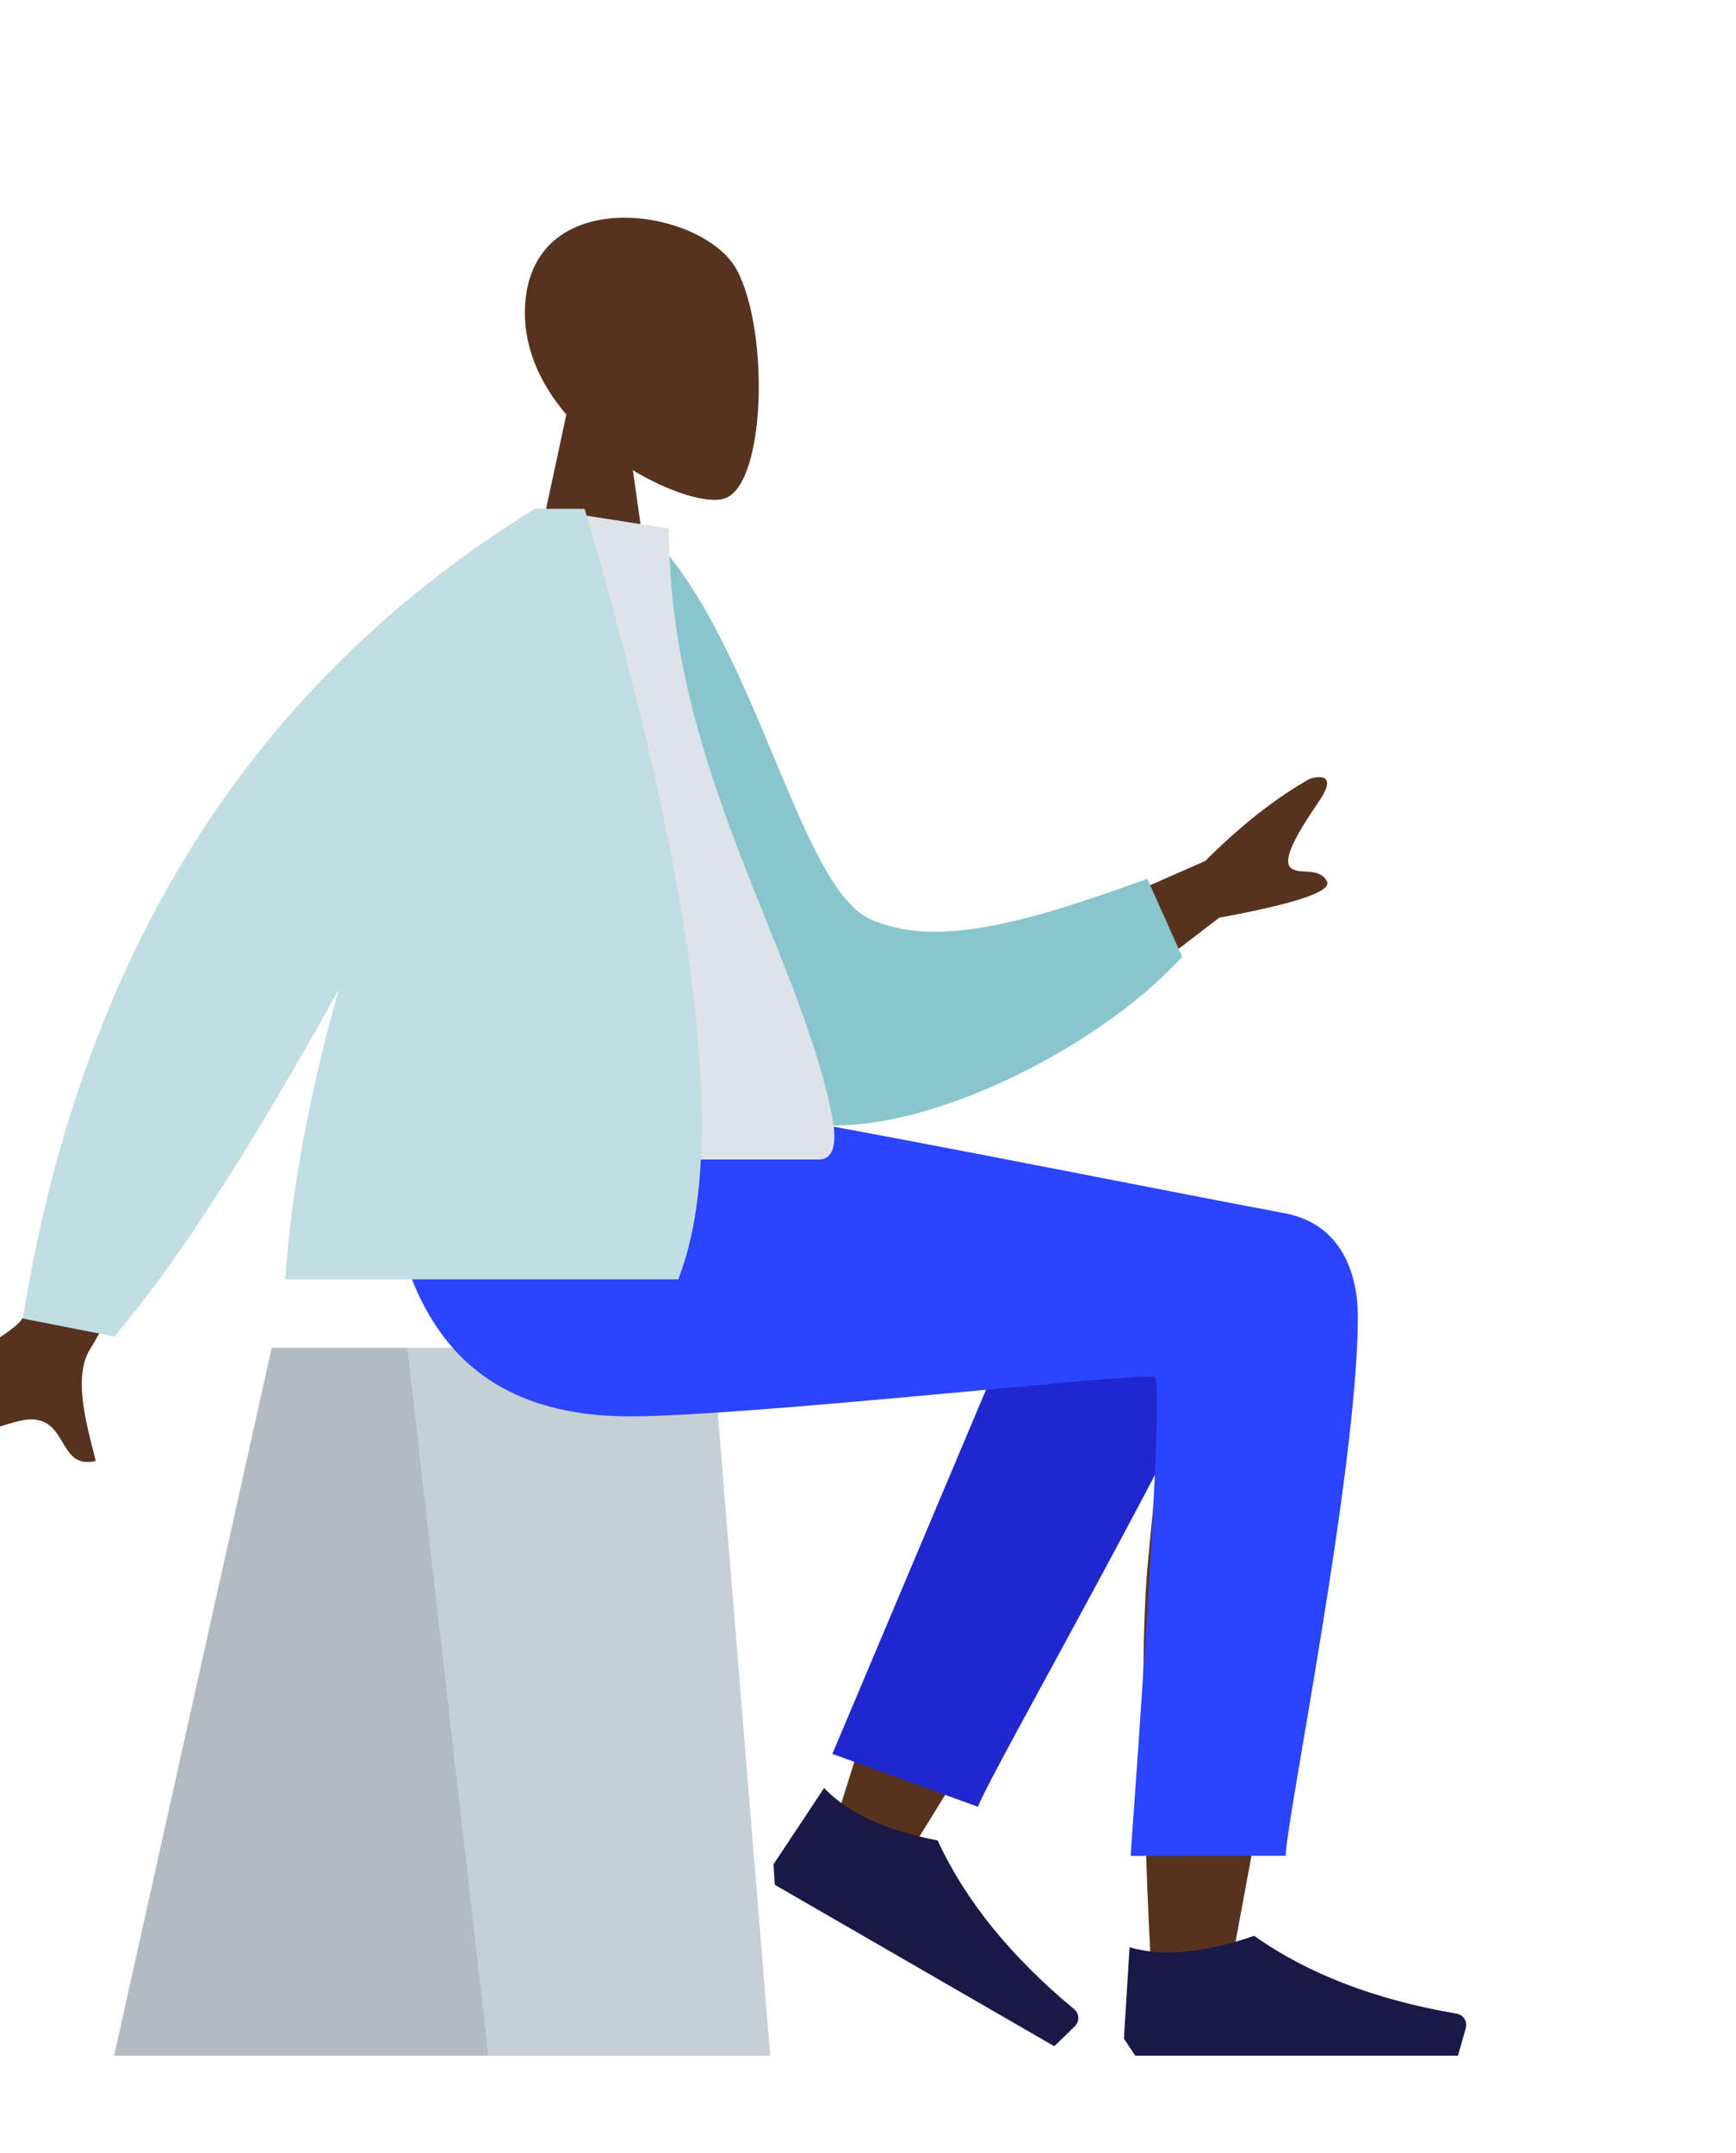 <?xml version="1.0" encoding="UTF-8"?>
<svg width="142px" height="176px" viewBox="0 0 142 176" version="1.1" xmlns="http://www.w3.org/2000/svg" xmlns:xlink="http://www.w3.org/1999/xlink">
    <!-- Generator: Sketch 53.2 (72643) - https://sketchapp.com -->
    <title>Sitting</title>
    <desc>Created with Sketch.</desc>
    <g id="Sitting" stroke="none" stroke-width="1" fill="none" fill-rule="evenodd">
        <g id="A-Human/Sitting" transform="translate(-21, 8)">
            <g id="Head/Front/No-Hair" transform="translate(38.267, -4.667)" fill="#57331F" stroke-width="1">
                <g id="Head" transform="translate(25.2, 14.467)">
                    <path d="M3.856,16.095 C1.705,13.571 0.25,10.478 0.493,7.012 C1.194,-2.975 15.096,-0.778 17.8,4.263 C20.504,9.303 20.183,22.089 16.688,22.99 C15.294,23.349 12.325,22.469 9.303,20.647 L11.2,34.067 L0,34.067 L3.856,16.095 Z"></path>
                </g>
            </g>
            <g id="Bottom/Sitting/Skinny-Jeans-1" transform="translate(0, 82.6)">
                <g id="Objects/Seat/Cube" transform="translate(4.667, 19.6)" stroke-width="1">
                    <g id="Seat" transform="translate(25.667, 0)">
                        <polygon id="Seat-Stuff" fill="#C5CFD6" points="12.891 0 48.943 0 53.667 57.867 0 57.867"></polygon>
                        <polygon id="Seat-Stuff" fill-opacity="0.1" fill="#000000" points="12.891 0 23.979 0 30.615 57.867 0 57.867"></polygon>
                    </g>
                </g>
                <path d="M120.369,9.722 C124.217,7.412 130.671,10.379 130.667,13.683 C130.653,23.566 121.632,70.145 121.161,73.09 C120.69,76.035 115.644,76.812 115.35,73.1 C114.883,67.192 114.014,46.742 114.883,37.276 C115.242,33.369 115.629,29.648 116.009,26.328 C111.275,34.875 103.954,47.112 94.046,63.039 L88.667,60.582 C92.891,46.668 96.354,36.846 99.057,31.114 C103.686,21.299 108.026,12.895 109.852,9.934 C112.726,5.278 117.727,6.902 120.369,9.722 Z" id="Skin" fill="#57331F"></path>
                <path d="M97.449,57.559 L99.837,10.187 C101.559,1.996 116.127,5.798 116.121,10.187 C116.107,20.153 110.121,54.58 110.117,57.549 L97.449,57.559 Z" id="LegLower" fill="#1F28CF" transform="translate(106.785, 31.462) rotate(20) translate(-106.785, -31.462) "></path>
                <g id="Accessories/Shoe/Flat-Simple" transform="translate(100.567, 62.067) rotate(30) translate(-100.567, -62.067) translate(86.333, 52.733)" fill="#191847">
                    <path d="M0,17.267 L0.463,9.8 C3.175,10.593 6.571,10.282 10.652,8.867 C15.04,11.975 20.564,14.097 27.224,15.234 L27.224,15.234 C27.732,15.321 28.074,15.803 27.987,16.311 C27.981,16.344 27.974,16.376 27.965,16.409 L27.325,18.667 L10.652,18.667 L0.926,18.667 L0,17.267 Z" id="Shoe"></path>
                </g>
                <g id="Accessories/Shoe/Flat-Simple" transform="translate(112.933, 58.8)" fill="#191847">
                    <path d="M0,17.267 L0.463,9.8 C3.175,10.593 6.571,10.282 10.652,8.867 C15.04,11.975 20.564,14.097 27.224,15.234 L27.224,15.234 C27.732,15.321 28.074,15.803 27.987,16.311 C27.981,16.344 27.974,16.376 27.965,16.409 L27.325,18.667 L10.652,18.667 L0.926,18.667 L0,17.267 Z" id="Shoe"></path>
                </g>
                <path d="M132.067,17.023 C132.067,29.436 126.171,58.39 126.167,61.124 L113.482,61.133 C115.339,35.297 115.997,22.24 115.457,21.962 C114.647,21.544 82.256,25.196 72.541,25.196 C58.532,25.196 52.737,16.363 52.267,0 L80.018,0 C85.668,0.605 115.141,6.548 126.086,8.592 C130.772,9.466 132.067,13.603 132.067,17.023 Z" id="Leg-and-Butt" fill="#2B44FF"></path>
            </g>
            <g id="Body/Jacket-2" transform="translate(10.267, 33.6)">
                <path d="M92.4,36.221 L109.309,28.795 C112.272,25.844 115.132,23.6 117.891,22.065 C118.715,21.802 120.125,21.723 118.621,23.919 C117.118,26.115 115.635,28.493 116.236,29.262 C116.836,30.032 118.577,29.183 119.264,30.434 C119.723,31.269 116.789,32.267 110.463,33.429 L97.799,43.138 L92.4,36.221 Z M24.037,38.267 L33.6,40.164 C23.983,58.086 18.826,67.585 18.128,68.661 C16.558,71.08 18.023,75.515 18.564,77.85 C15.169,78.64 16.508,73.53 12.211,74.597 C8.29,75.571 4.965,78.07 1.308,74.7 C0.859,74.285 0.53,72.99 2.063,72.326 C5.881,70.671 11.523,67.572 12.438,66.368 C13.685,64.728 17.552,55.36 24.037,38.267 Z" id="Skin" fill="#57331F"></path>
                <path d="M57.531,4.609 L61.49,3.568 C70.989,11.296 76.348,31.389 82.419,33.579 C88.16,35.65 95.764,32.495 104.768,28.345 L108.171,34.456 C100.525,44.333 83.206,53.628 75.527,49.859 C63.249,43.833 58.355,18.901 57.531,4.609 Z" id="Coat-Back" fill="#89C5CC" transform="translate(82.851, 27.142) rotate(5) translate(-82.851, -27.142) "></path>
                <path d="M42,53.2 C58.18,53.2 70.082,53.2 77.705,53.2 C79.337,53.2 79.029,50.844 78.794,49.655 C76.072,35.935 65.446,21.145 65.446,1.615 L55.147,0 C46.628,13.701 43.682,30.569 42,53.2 Z" id="Shirt" fill="#DDE3E9"></path>
                <path d="M38.439,39.309 C31.16,52.438 25.042,61.891 20.084,67.667 L12.6,66.201 C17.421,36.302 31.382,14.235 54.482,-3.52381608e-14 L54.6,-3.93011368e-14 L58.56,0 C67.806,31.517 70.355,52.517 66.207,63 L34.067,63 C34.575,55.33 36.206,47.218 38.439,39.309 Z" id="Coat-Front" fill="#C1DEE2"></path>
            </g>
        </g>
    </g>
</svg>